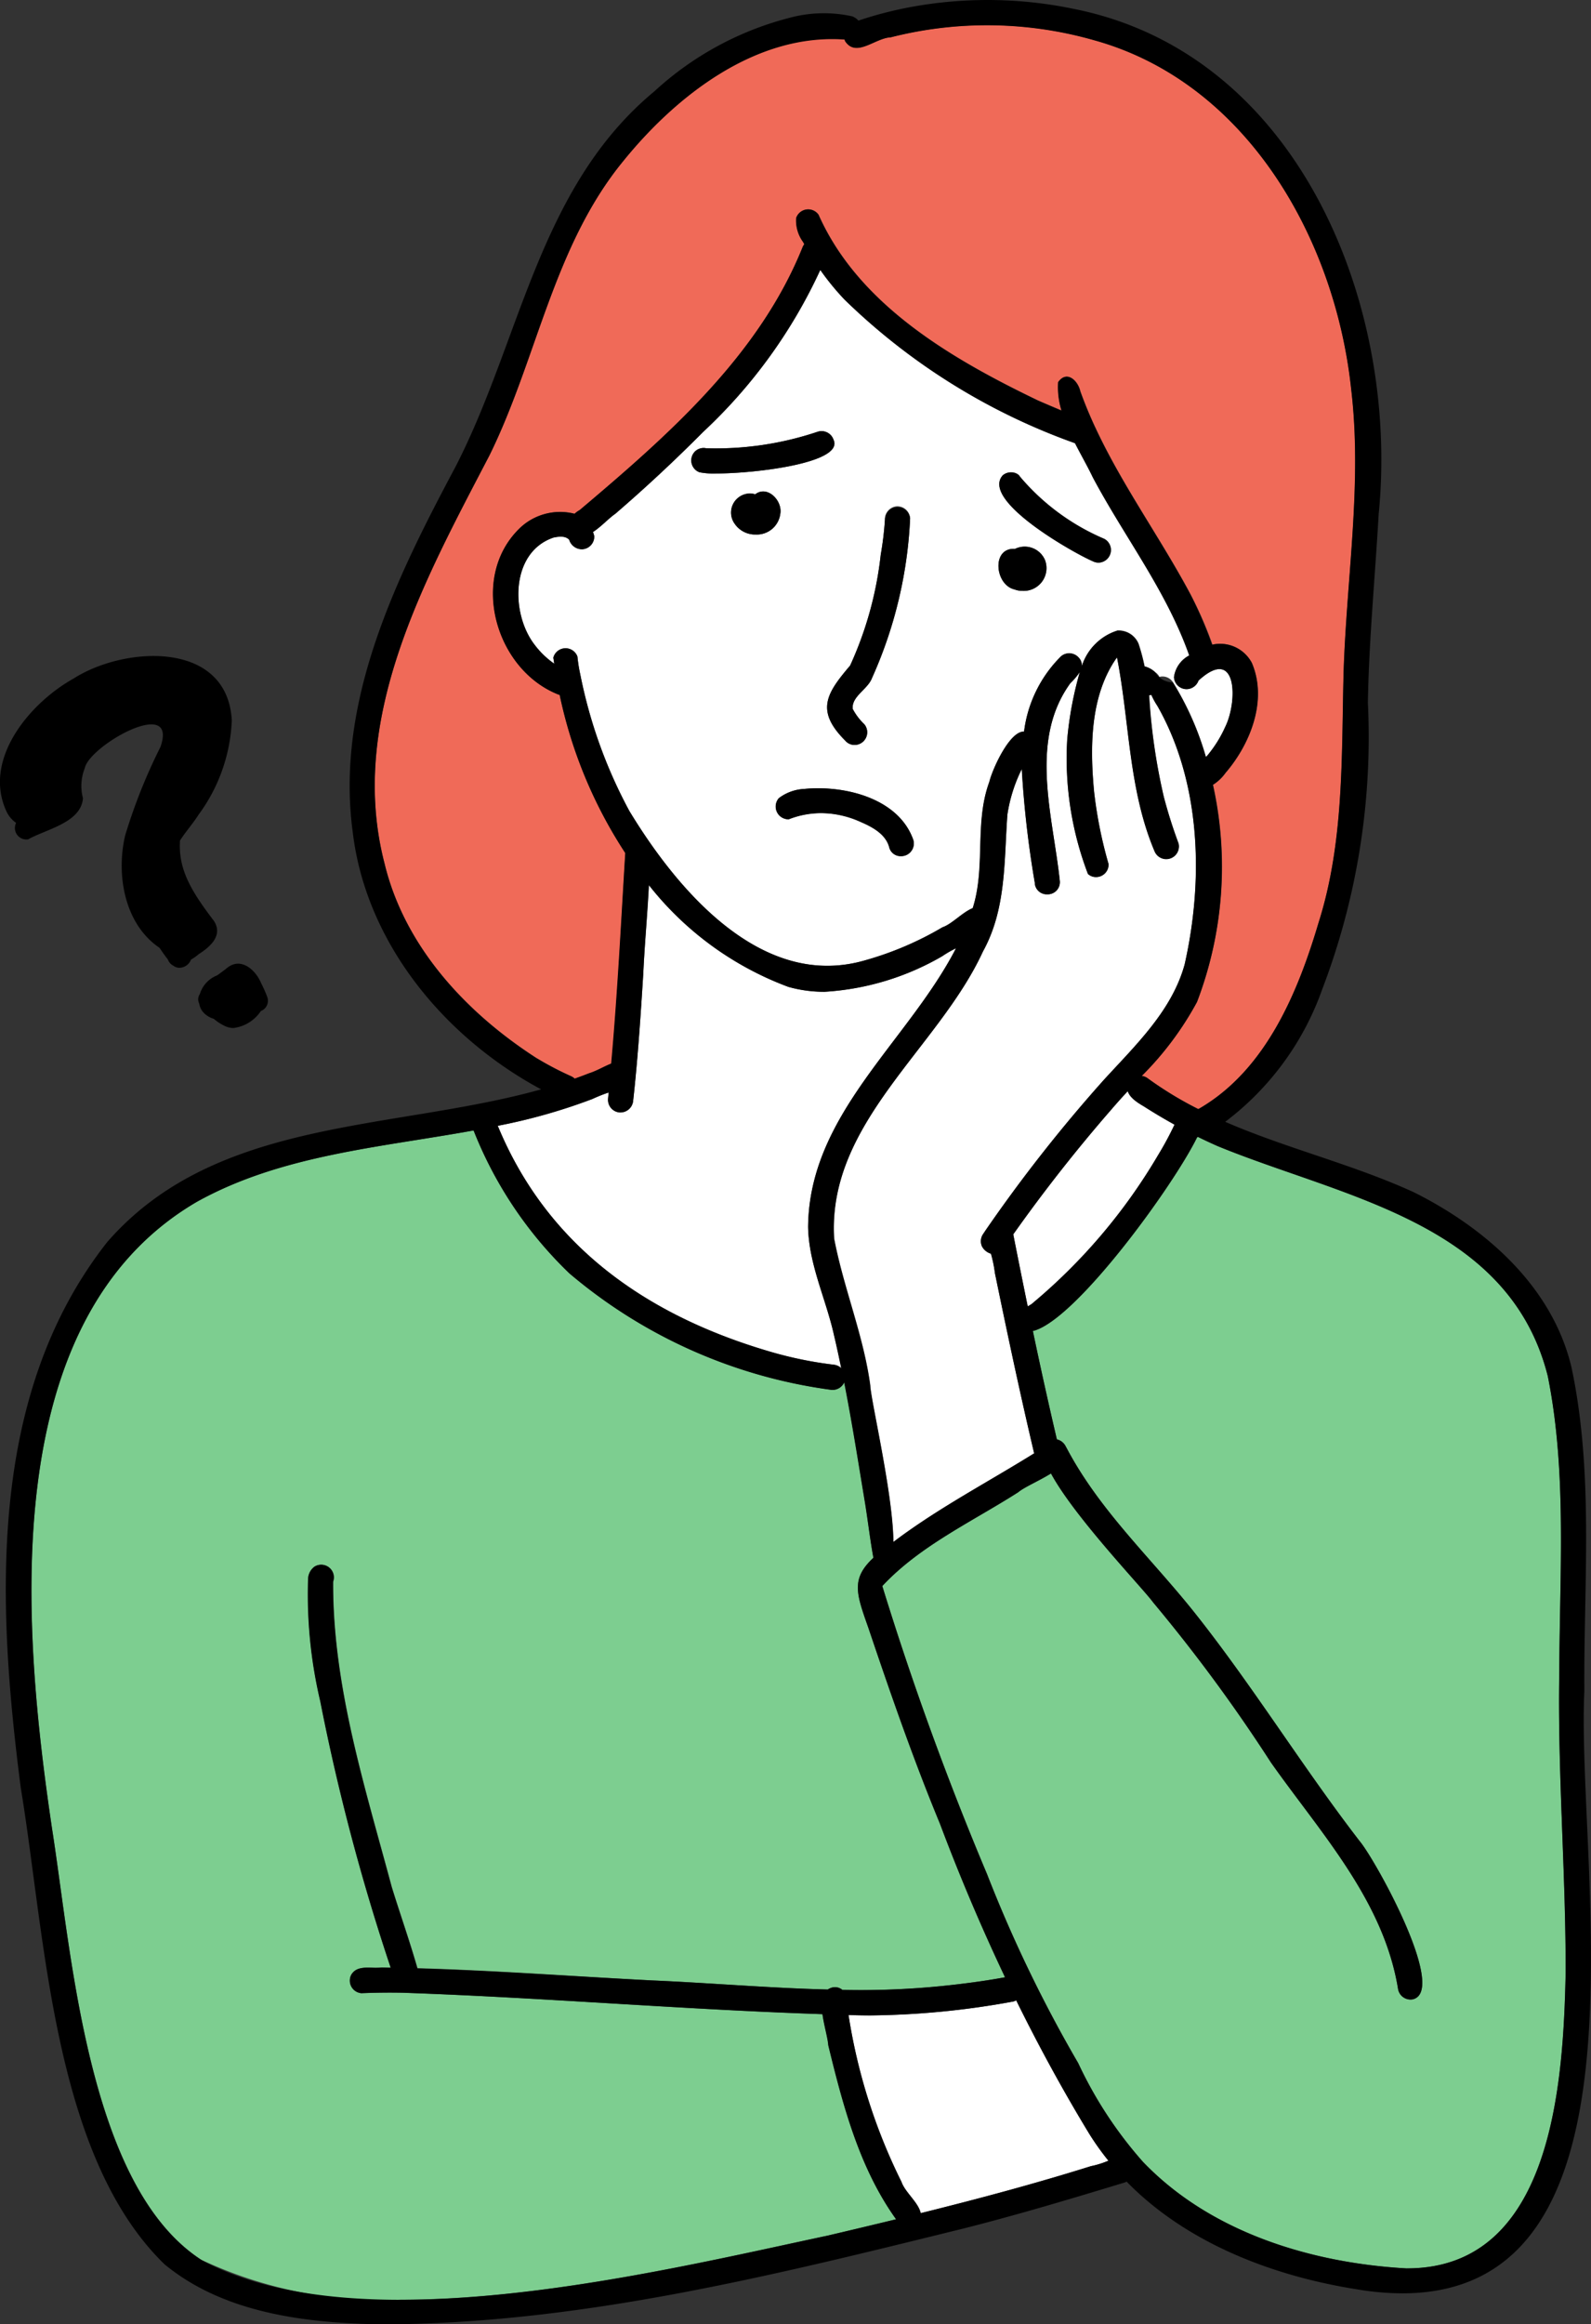 <svg xmlns="http://www.w3.org/2000/svg" width="75.494" height="110.234" viewBox="0 0 75.494 110.234">
  <rect x="0" y="0" width="75.494" height="110.234" fill="#333333" stroke="none"/>
  <g id="グループ_4662" data-name="グループ 4662" transform="translate(-125.834 -488.434)">
    <g id="ベクターレイヤー" transform="translate(127.323 489.63)">
      <g id="グループ_4657" data-name="グループ 4657" transform="translate(0 52.417)">
        <path id="パス_18918" data-name="パス 18918" d="M136.4,631.753c-5.4-3.49-6.153-14.5-7.091-20.455-1.4-9.443-2.723-24.127,6.872-29.73,4-2.222,8.64-2.569,13.13-3.383a19.109,19.109,0,0,0,4.55,6.776,24.151,24.151,0,0,0,12.444,5.526.479.479,0,0,0,.059,0,.607.607,0,0,0,.539-.359c.376,1.906.674,3.836.992,5.75.138.854.231,1.722.39,2.576-1.088,1.006-.8,1.725-.236,3.33,1.055,3.125,2.133,6.235,3.4,9.287q1.39,3.7,3.085,7.278c-.77.142-1.55.25-2.329.341a38.49,38.49,0,0,1-5.39.255.538.538,0,0,0-.4-.126.658.658,0,0,0-.3.112c-2.784-.07-5.572-.315-8.34-.434-3.708-.189-7.416-.476-11.126-.579-.371-1.3-.824-2.571-1.22-3.857-1.267-4.73-2.807-9.525-2.779-14.474a.6.6,0,0,0-.885-.712.752.752,0,0,0-.3.586,22.081,22.081,0,0,0,.578,5.8,101.465,101.465,0,0,0,3.339,12.631l-.425-.007a3.125,3.125,0,0,1-.446.009c-.387-.011-.791-.023-1,.336a.6.6,0,0,0,.478.873c.662-.026,1.318-.035,1.981-.021,6.629.228,13.263.8,19.9,1.017.077.546.257,1.129.278,1.468.7,2.87,1.468,5.831,3.213,8.26q-1.593.384-3.19.76c-5.383,1.143-13.352,3.053-20.308,3.053A20.17,20.17,0,0,1,136.4,631.753Z" transform="translate(-128.327 -578.185)" fill="#7dce90"/>
        <path id="パス_18919" data-name="パス 18919" d="M220.814,632.362c-4.529-.252-9.318-1.7-12.533-5.061a19.443,19.443,0,0,1-3.066-4.674,63.86,63.86,0,0,1-4.326-8.965A145.12,145.12,0,0,1,195.918,600c1.788-1.916,4.261-3.05,6.452-4.45.28-.238.989-.539,1.552-.889,1.122,2.076,4.377,5.461,4.846,6.111a76.7,76.7,0,0,1,5.587,7.589c2.359,3.348,5.355,6.543,6.039,10.764a.6.6,0,0,0,.59.486.524.524,0,0,0,.105-.01c1.668-.4-1.774-6.615-2.518-7.5-2.739-3.551-5.094-7.4-7.892-10.908-2.067-2.581-4.5-4.828-6.051-7.806.007.018.014.04.023.061s.007.026.012.039a.625.625,0,0,0-.464-.443c-.4-1.706-.777-3.421-1.139-5.139,2.019-.476,6.679-6.9,7.8-9.187a.428.428,0,0,0,.04-.019c.31.154.625.3.943.439,5.936,2.434,13.809,3.61,15.655,10.9.917,4.562.56,9.362.548,14.006-.089,4.781.312,9.551.3,14.325-.112,5.18-.614,13.991-7.521,13.991Z" transform="translate(-155.542 -578.391)" fill="#7dce90"/>
      </g>
      <path id="パス_18920" data-name="パス 18920" d="M192.254,540.364a.618.618,0,0,0-.254-.1,15.039,15.039,0,0,0,2.621-3.507,17.952,17.952,0,0,0,.76-10.295,2.174,2.174,0,0,0,.595-.565c1.183-1.376,2-3.446,1.251-5.21a1.7,1.7,0,0,0-1.874-.875,18.882,18.882,0,0,0-1.043-2.392c-1.428-2.67-3.215-5.129-4.494-7.866a.306.306,0,0,0-.028-.056c-.257-.553-.492-1.118-.7-1.7-.116-.511-.644-1.015-1.05-.434a3.779,3.779,0,0,0,.154,1.344c-.373-.154-.742-.313-1.113-.474-4.055-1.951-8.512-4.52-10.414-8.811a.6.6,0,0,0-1.059.152,1.714,1.714,0,0,0,.32,1.127c.019.038.039.075.061.11a.6.6,0,0,0-.073.137c-2.069,5.157-6.407,8.956-10.582,12.48a1.18,1.18,0,0,0-.243.175,2.771,2.771,0,0,0-2.667.751c-2.329,2.352-1.06,6.676,1.918,7.831l.038.014a21.867,21.867,0,0,0,3.118,7.5c-.2,3.29-.36,6.66-.658,9.974-.357.142-.7.354-1.064.469-.224.088-.45.173-.679.254a.619.619,0,0,0-.191-.124,15.033,15.033,0,0,1-1.594-.833c-3.346-2.147-6.293-5.29-7.245-9.264-1.766-6.83,1.906-13.436,4.98-19.34,2.261-4.585,3.029-9.908,6.34-13.949,2.53-3.13,6.317-6.088,10.51-5.787a.473.473,0,0,0,.03.087c.527.8,1.419-.149,2.163-.182a18.508,18.508,0,0,1,9.653.138c7.22,2,11.429,9.378,12.195,16.53.536,4.485-.222,8.986-.36,13.5-.1,3.958.03,8-1.19,11.837-.971,3.269-2.475,6.916-5.586,8.762-.038.023-.077.047-.119.068A17.021,17.021,0,0,1,192.254,540.364Z" transform="translate(-139.309 -490.437)" fill="#f06a58"/>
      <g id="グループ_4659" data-name="グループ 4659" transform="translate(22.129 11.612)">
        <path id="パス_18921" data-name="パス 18921" d="M206.323,581.859l.007-.011A74.874,74.874,0,0,1,211,575.907q.367-.427.754-.843c.093.313.476.553.765.719.476.306.964.6,1.458.871a15.06,15.06,0,0,1-.781,1.446,26.955,26.955,0,0,1-6,7.059c-.061.039-.126.077-.192.117Q206.658,583.564,206.323,581.859Z" transform="translate(-181.86 -536.123)" fill="#fff"/>
        <g id="グループ_4658" data-name="グループ 4658">
          <path id="パス_18922" data-name="パス 18922" d="M193.805,575.146c-.324-2.382-1.267-4.613-1.713-6.956-.338-5.493,4.942-9.017,7.056-13.618,1.113-2.01,1-4.284,1.16-6.49a7.3,7.3,0,0,1,.679-2.161,48.577,48.577,0,0,0,.618,5.381.566.566,0,0,0,.59.556.575.575,0,0,0,.6-.614c-.317-3.068-1.486-6.664.5-9.4a3.2,3.2,0,0,0,.45-.53,16.818,16.818,0,0,0-.595,3.2,15.334,15.334,0,0,0,.982,6.377.547.547,0,0,0,.378.149.592.592,0,0,0,.6-.617,20.7,20.7,0,0,1-.686-3.423c-.2-2.109-.2-4.578,1.088-6.382.6,3.057.541,6.27,1.783,9.2a.6.6,0,0,0,1.136-.373,23.138,23.138,0,0,1-.7-2.21,28.646,28.646,0,0,1-.693-4.817.34.34,0,0,0,.1-.021,3.482,3.482,0,0,0,.292.528c2.063,3.624,2.2,8.232,1.29,12.257-.6,2.182-2.291,3.794-3.813,5.453a71.861,71.861,0,0,0-5.745,7.323.52.52,0,0,1,.14-.136.6.6,0,0,0-.194.743.717.717,0,0,0,.418.338,6.04,6.04,0,0,1,.192.924c.588,2.856,1.19,5.71,1.862,8.547-2.231,1.389-4.581,2.607-6.678,4.2C194.883,580.294,193.831,575.865,193.805,575.146Z" transform="translate(-176.124 -522.254)" fill="#fff"/>
          <path id="パス_18923" data-name="パス 18923" d="M181.322,581.458a18.519,18.519,0,0,1-3.029-.621c-5.806-1.7-10.549-4.964-12.923-10.711a27.153,27.153,0,0,0,4.475-1.265,7.817,7.817,0,0,1,.792-.317c-.01.1-.022.2-.03.3a.6.6,0,0,0,.544.646l.051,0a.605.605,0,0,0,.595-.546c.222-2,.355-4.021.481-6.035.063-1.4.2-2.793.268-4.188a15.127,15.127,0,0,0,6.622,4.818,6.232,6.232,0,0,0,1.713.231,12.63,12.63,0,0,0,5.579-1.685,5.006,5.006,0,0,1,.66-.38c-2.294,4.45-6.975,7.877-7.019,13.217.033,1.783.849,3.416,1.23,5.136.124.518.238,1.041.348,1.564A.617.617,0,0,0,181.322,581.458Z" transform="translate(-165.371 -529.543)" fill="#fff"/>
          <path id="パス_18924" data-name="パス 18924" d="M172.279,535.534a22.992,22.992,0,0,1-2.326-6.459,7.6,7.6,0,0,1-.14-.87.6.6,0,0,0-1.143.056c.012.094.023.187.038.282a4.024,4.024,0,0,1-.927-.9c-1.143-1.477-1.148-4.391.9-5.085.24-.049.56-.093.742.105a.631.631,0,0,0,.621.451.6.6,0,0,0,.567-.625c-.016-.068-.035-.133-.056-.194.382-.247.763-.667,1.052-.861q2.163-1.863,4.175-3.888a24.478,24.478,0,0,0,5.56-7.675,12.306,12.306,0,0,0,1.148,1.4,30.182,30.182,0,0,0,10.939,6.816c.287.56.6,1.1.847,1.619,1.514,2.845,3.5,5.367,4.58,8.438a1.366,1.366,0,0,0-.735,1.036.6.6,0,0,0,.625.568.612.612,0,0,0,.539-.406c1.848-1.694,1.869,1,1.26,2.214a5.8,5.8,0,0,1-.754,1.234,1.9,1.9,0,0,1-.154.177,14.09,14.09,0,0,0-1.57-3.547.589.589,0,0,0-.639-.25.607.607,0,0,0-.2-.224,1.142,1.142,0,0,0-.5-.278,9.393,9.393,0,0,0-.289-1.076,1.026,1.026,0,0,0-1-.623,2.58,2.58,0,0,0-1.694,1.708.509.509,0,0,0-.14-.42.6.6,0,0,0-.843-.068,6.084,6.084,0,0,0-1.757,3.57c-.677-.033-1.493,1.769-1.643,2.387-.714,1.941-.161,4.03-.786,5.985-.486.192-1,.766-1.438.91a15.394,15.394,0,0,1-3.745,1.591,6.393,6.393,0,0,1-1.72.24C177.593,542.88,174.272,538.822,172.279,535.534Zm11,.53c.539.234,1.18.579,1.334,1.211a.554.554,0,0,0,.541.4.6.6,0,0,0,.595-.777c-.7-1.988-3.281-2.6-5.178-2.413a2.157,2.157,0,0,0-1.2.439.605.605,0,0,0,.474,1,3.906,3.906,0,0,1,1.5-.294A4.791,4.791,0,0,1,183.275,536.064Zm1.694-14.983a.606.606,0,0,0-.567.628,15.339,15.339,0,0,1-.2,1.664,17.107,17.107,0,0,1-1.453,5.26c-1.118,1.313-1.662,2.132-.238,3.556a.577.577,0,0,0,.437.21.6.6,0,0,0,.471-.984,2.8,2.8,0,0,1-.548-.723c-.068-.595.716-.929.915-1.468a20.7,20.7,0,0,0,1.808-7.574.606.606,0,0,0-.6-.569A.117.117,0,0,0,184.968,521.081Zm5.577,3.941a1.047,1.047,0,0,0,.383.07A1.08,1.08,0,0,0,192,523.641a1.046,1.046,0,0,0-1.424-.541.6.6,0,0,0-.065,0C189.458,523.1,189.64,524.808,190.545,525.023ZM190,519.611c-1.078,1.183,3.33,3.668,4.261,4.072a.616.616,0,0,0,.28.07.6.6,0,0,0,.271-1.13,10.711,10.711,0,0,1-4.081-3.048.755.755,0,0,1,.1.091.547.547,0,0,0-.436-.2A.615.615,0,0,0,190,519.611Zm-12.743,2.273a1.171,1.171,0,0,0,1.011.534,1.123,1.123,0,0,0,1.169-.968c.121-.621-.6-1.386-1.188-.938a.808.808,0,0,0-.262-.044A.914.914,0,0,0,177.254,521.884Zm-1.89-3.377a.6.6,0,0,0,.236.959,3.493,3.493,0,0,0,.789.058c1.879,0,6.086-.506,5.575-1.6a.6.6,0,0,0-.753-.38,15.144,15.144,0,0,1-5.311.782l.039.007.007,0a.651.651,0,0,0-.147-.019A.584.584,0,0,0,175.364,518.507Z" transform="translate(-166.031 -509.876)" fill="#fff"/>
          <path id="パス_18925" data-name="パス 18925" d="M195.753,655.865a27.045,27.045,0,0,1-2.516-7.915l.273.007h-.079c.28.007.558.011.838.011a39.168,39.168,0,0,0,6.776-.658.481.481,0,0,0,.147-.051q1.6,3.248,3.482,6.349a12.675,12.675,0,0,0,.889,1.253,4.388,4.388,0,0,1-.84.262c-2.665.835-5.353,1.554-8.058,2.226C196.564,656.847,195.918,656.353,195.753,655.865Z" transform="translate(-176.591 -565.192)" fill="#fff"/>
        </g>
      </g>
    </g>
    <g id="レイヤー_5" data-name="レイヤー 5" transform="translate(125.834 488.434)">
      <g id="グループ_4660" data-name="グループ 4660" transform="translate(0.278)">
        <path id="パス_18926" data-name="パス 18926" d="M188.454,566.781l0,0-.022-.005Z" transform="translate(-151.315 -519.977)"/>
        <path id="パス_18927" data-name="パス 18927" d="M201.2,568.642c-.035-5.106.459-10.314-.607-15.347-.906-3.839-4.081-6.618-7.49-8.319-2.9-1.325-6.033-2.074-8.944-3.337a13.5,13.5,0,0,0,4.588-6.244,33.543,33.543,0,0,0,2.182-13.629c.049-2.98.343-5.966.511-8.942.992-9.924-3.8-21.86-14.484-23.972a20.061,20.061,0,0,0-7.866-.056,18.337,18.337,0,0,0-2.336.615.774.774,0,0,0-.286-.2,6.213,6.213,0,0,0-3.033.082,14.933,14.933,0,0,0-6.361,3.472c-5.514,4.567-6.333,11.789-9.445,17.82-2.824,5.3-5.7,11.138-4.87,17.31.625,5.258,4.35,9.74,8.94,12.205-7.064,1.972-15.429,1.32-20.589,7.241-5.733,7.29-5.223,17.2-4.1,25.906,1.164,6.992,1.514,17.424,6.816,22.574,2.835,2.34,6.742,2.793,10.3,2.851,9.362-.014,18.541-2.31,27.577-4.536,2.588-.653,5.159-1.424,7.712-2.2a.5.5,0,0,0,.063-.035c2.856,2.922,6.949,4.487,10.964,5.115a13.044,13.044,0,0,0,2.133.185C204.768,597.192,200.809,577.026,201.2,568.642Zm-49.692-30c-3.346-2.147-6.293-5.29-7.245-9.264-1.766-6.83,1.906-13.436,4.98-19.34,2.261-4.585,3.029-9.908,6.34-13.949,2.53-3.13,6.322-6.081,10.518-5.778a.72.72,0,0,0,.021.077c.527.8,1.419-.149,2.163-.182a18.515,18.515,0,0,1,9.653.137c7.22,2,11.429,9.379,12.195,16.53.537,4.485-.222,8.986-.359,13.5-.1,3.958.03,8-1.19,11.837-.971,3.269-2.476,6.916-5.587,8.762-.036.023-.078.043-.118.064a17.173,17.173,0,0,1-2.426-1.48.61.61,0,0,0-.256-.091,15.044,15.044,0,0,0,2.622-3.509,17.932,17.932,0,0,0,.752-10.3,2.1,2.1,0,0,0,.6-.567c1.183-1.376,2-3.446,1.251-5.21a1.7,1.7,0,0,0-1.887-.865,19.112,19.112,0,0,0-1.035-2.4c-1.725-3.227-3.976-6.144-5.222-9.619-.117-.511-.644-1.015-1.05-.434a3.754,3.754,0,0,0,.163,1.348q-.561-.234-1.119-.477c-4.055-1.951-8.512-4.52-10.414-8.811a.6.6,0,0,0-1.059.152,1.714,1.714,0,0,0,.32,1.127c.022.041.047.08.069.12a.614.614,0,0,0-.08.127c-2.07,5.157-6.407,8.956-10.582,12.48a1.153,1.153,0,0,0-.243.177,2.764,2.764,0,0,0-2.667.747c-2.329,2.352-1.059,6.676,1.918,7.831.014.006.03,0,.045.009a21.889,21.889,0,0,0,3.111,7.5c-.2,3.3-.372,6.667-.668,9.988-.352.142-.695.348-1.054.46q-.337.133-.68.254a.684.684,0,0,0-.19-.123A15.036,15.036,0,0,1,151.511,538.638Zm.812-18.732a4.083,4.083,0,0,1-.932-.894c-1.143-1.477-1.148-4.392.9-5.085.241-.049.56-.093.742.105a.632.632,0,0,0,.621.45.6.6,0,0,0,.567-.625,1.592,1.592,0,0,0-.062-.192c.385-.246.765-.665,1.057-.861q2.163-1.862,4.174-3.888a24.47,24.47,0,0,0,5.554-7.685,12.291,12.291,0,0,0,1.153,1.41,30.142,30.142,0,0,0,10.934,6.809c.287.561.6,1.106.849,1.627,1.515,2.845,3.489,5.373,4.573,8.443a1.361,1.361,0,0,0-.723,1.029.6.6,0,0,0,.625.567.613.613,0,0,0,.539-.406c1.848-1.694,1.869,1,1.26,2.214a5.765,5.765,0,0,1-.754,1.235,2.166,2.166,0,0,1-.157.181,14.032,14.032,0,0,0-1.568-3.548.975.975,0,0,1-.837-.475,1.146,1.146,0,0,0-.51-.275,9.506,9.506,0,0,0-.284-1.076,1.025,1.025,0,0,0-1-.623,2.588,2.588,0,0,0-1.7,1.721.5.5,0,0,0-.132-.435.6.6,0,0,0-.842-.068,6.087,6.087,0,0,0-1.754,3.579c-.678-.047-1.5,1.757-1.651,2.379-.715,1.942-.161,4.031-.788,5.987-.483.194-.992.761-1.432.906A15.408,15.408,0,0,1,167,534c-4.867,1.367-8.848-3.367-11.114-7.1a22.972,22.972,0,0,1-2.327-6.459,7.432,7.432,0,0,1-.14-.87.6.6,0,0,0-1.143.056C152.292,519.718,152.311,519.813,152.323,519.906Zm20.341,13.653c1.113-2.009,1-4.284,1.16-6.489a7.306,7.306,0,0,1,.687-2.167,48.431,48.431,0,0,0,.615,5.386.568.568,0,0,0,.59.558.577.577,0,0,0,.6-.616c-.317-3.068-1.486-6.664.5-9.4a3.239,3.239,0,0,0,.448-.528,16.979,16.979,0,0,0-.6,3.2,15.334,15.334,0,0,0,.983,6.377.55.55,0,0,0,.378.149.593.593,0,0,0,.6-.616,20.642,20.642,0,0,1-.686-3.423c-.2-2.109-.2-4.578,1.087-6.382.6,3.057.541,6.27,1.783,9.2a.6.6,0,0,0,1.137-.373,22.914,22.914,0,0,1-.7-2.21,28.832,28.832,0,0,1-.7-4.823.558.558,0,0,0,.11-.019,3.3,3.3,0,0,0,.289.532c2.063,3.624,2.2,8.233,1.291,12.258-.6,2.182-2.291,3.794-3.813,5.453a71.723,71.723,0,0,0-5.745,7.322.513.513,0,0,1,.14-.136.6.6,0,0,0-.194.742.708.708,0,0,0,.423.337,6.289,6.289,0,0,1,.187.922c.588,2.855,1.192,5.707,1.862,8.545-2.235,1.39-4.583,2.618-6.684,4.208-.017-2.275-1.07-6.713-1.1-7.431-.324-2.382-1.267-4.613-1.713-6.956C165.269,541.685,170.549,538.161,172.664,533.559Zm2.13,16.833q-.353-1.71-.689-3.414l0-.008a75.15,75.15,0,0,1,4.674-5.941c.246-.287.5-.568.759-.848.094.314.473.556.76.722.476.305.963.592,1.457.866a15.458,15.458,0,0,1-.784,1.453,26.951,26.951,0,0,1-6,7.058C174.919,550.317,174.856,550.354,174.794,550.392Zm-20.677-9.83a7.4,7.4,0,0,1,.787-.315c-.01.1-.017.2-.027.3a.6.6,0,0,0,.544.646l.051,0a.608.608,0,0,0,.595-.546c.222-2,.354-4.02.48-6.034.065-1.4.194-2.808.266-4.21a15.125,15.125,0,0,0,6.621,4.834,6.271,6.271,0,0,0,1.717.232,12.594,12.594,0,0,0,5.579-1.685,5.029,5.029,0,0,1,.657-.378c-2.3,4.449-6.974,7.876-7.018,13.216.033,1.783.849,3.416,1.229,5.135.124.521.235,1.047.343,1.572a.609.609,0,0,0-.351-.171,18.515,18.515,0,0,1-3.029-.621c-5.8-1.7-10.542-4.966-12.917-10.712A27.252,27.252,0,0,0,154.117,540.563Zm11.231,53.888c-8.155,1.734-22.249,5.225-29.765,1.167-5.4-3.491-6.153-14.5-7.091-20.456-1.4-9.443-2.723-24.127,6.872-29.73,4-2.223,8.642-2.571,13.133-3.386a19.111,19.111,0,0,0,4.545,6.779,24.16,24.16,0,0,0,12.444,5.526l.059,0a.6.6,0,0,0,.535-.357c.375,1.906.676,3.835.994,5.746.137.854.237,1.72.394,2.574-1.087,1.007-.8,1.725-.236,3.331,1.054,3.125,2.133,6.235,3.395,9.287q1.391,3.7,3.086,7.276c-.771.143-1.55.253-2.329.344a38.934,38.934,0,0,1-5.395.256.543.543,0,0,0-.4-.127.647.647,0,0,0-.286.108c-2.787-.07-5.579-.311-8.35-.431-3.708-.188-7.414-.464-11.125-.568-.373-1.3-.824-2.578-1.223-3.868-1.267-4.73-2.807-9.525-2.779-14.474a.6.6,0,0,0-.884-.712.751.751,0,0,0-.3.586,22.079,22.079,0,0,0,.579,5.8,101.242,101.242,0,0,0,3.342,12.635c-.142,0-.284-.01-.427-.011a3.108,3.108,0,0,1-.446.009c-.388-.011-.791-.023-1,.336a.6.6,0,0,0,.478.873c.662-.026,1.318-.035,1.981-.021,6.63.228,13.264.791,19.9,1.013.075.547.253,1.134.275,1.473.7,2.87,1.477,5.827,3.221,8.257Q166.949,594.076,165.348,594.451Zm12.423-3.278c-2.665.836-5.357,1.55-8.063,2.223-.1-.5-.744-.993-.909-1.48A27.041,27.041,0,0,1,166.284,584l.275.009h-.079c.28.007.558.012.838.012a39.176,39.176,0,0,0,6.776-.658.564.564,0,0,0,.148-.061c1.067,2.167,2.221,4.292,3.48,6.357a12.78,12.78,0,0,0,.9,1.251A4.3,4.3,0,0,1,177.771,591.173Zm15.015,4.845c-4.529-.252-9.318-1.7-12.533-5.061a19.471,19.471,0,0,1-3.066-4.674,63.956,63.956,0,0,1-4.327-8.965,145.4,145.4,0,0,1-4.97-13.665c1.787-1.916,4.261-3.05,6.452-4.45.281-.238.99-.539,1.554-.891,1.119,2.077,4.377,5.463,4.845,6.115a76.7,76.7,0,0,1,5.587,7.588c2.359,3.349,5.355,6.543,6.039,10.764a.6.6,0,0,0,.59.485.874.874,0,0,0,.105-.009c1.668-.4-1.773-6.616-2.518-7.5-2.74-3.551-5.094-7.4-7.892-10.909-2.067-2.581-4.5-4.828-6.05-7.805l.014.042a.617.617,0,0,0-.441-.386q-.6-2.559-1.139-5.14c2.02-.485,6.674-6.9,7.788-9.184l.045-.021q.467.23.943.44c5.937,2.434,13.81,3.61,15.655,10.9.918,4.561.56,9.361.548,14.005-.088,4.781.313,9.551.3,14.325C200.2,587.207,199.7,596.022,192.786,596.018Z" transform="translate(-126.3 -488.434)"/>
        <path id="パス_18928" data-name="パス 18928" d="M206.71,526.112l.026.031a.463.463,0,0,1,.077.06A.8.8,0,0,0,206.71,526.112Z" transform="translate(-158.676 -503.605)"/>
        <path id="パス_18929" data-name="パス 18929" d="M209.635,530.151a.621.621,0,0,0,.28.07.6.6,0,0,0,.271-1.129,10.748,10.748,0,0,1-4.055-3.017.6.6,0,0,0-.756,0C204.3,527.262,208.7,529.747,209.635,530.151Z" transform="translate(-158.07 -503.536)"/>
        <path id="パス_18930" data-name="パス 18930" d="M205.9,533.85a1.046,1.046,0,0,0,.383.07,1.08,1.08,0,0,0,1.076-1.452,1.046,1.046,0,0,0-1.423-.541C204.8,531.855,204.975,533.632,205.9,533.85Z" transform="translate(-158.046 -505.897)"/>
        <path id="パス_18931" data-name="パス 18931" d="M185.048,527.587a.9.9,0,0,0-.992,1.372,1.173,1.173,0,0,0,1.011.537,1.124,1.124,0,0,0,1.169-.971C186.357,527.9,185.631,527.138,185.048,527.587Z" transform="translate(-149.49 -504.144)"/>
        <path id="パス_18932" data-name="パス 18932" d="M181.131,524.609a3.481,3.481,0,0,0,.791.059c1.879,0,6.086-.506,5.572-1.6a.6.6,0,0,0-.753-.38,15.144,15.144,0,0,1-5.311.782l.039.007.007,0a.589.589,0,0,0-.581.173A.6.6,0,0,0,181.131,524.609Z" transform="translate(-148.222 -502.211)"/>
        <path id="パス_18933" data-name="パス 18933" d="M192.391,539.74a.577.577,0,0,0,.437.21.6.6,0,0,0,.471-.984,2.8,2.8,0,0,1-.548-.723c-.068-.595.716-.929.915-1.468a20.7,20.7,0,0,0,1.808-7.575.6.6,0,0,0-1.195.061,15.325,15.325,0,0,1-.2,1.664,17.1,17.1,0,0,1-1.453,5.26C191.512,537.5,190.968,538.316,192.391,539.74Z" transform="translate(-152.566 -504.619)"/>
        <path id="パス_18934" data-name="パス 18934" d="M188.789,551.053a2.157,2.157,0,0,0-1.2.438.605.605,0,0,0,.474,1,4.342,4.342,0,0,1,3.437.136c.539.233,1.181.578,1.335,1.211a.554.554,0,0,0,.541.4.6.6,0,0,0,.595-.777C193.265,551.478,190.687,550.864,188.789,551.053Z" transform="translate(-150.915 -513.634)"/>
      </g>
      <g id="グループ_4661" data-name="グループ 4661" transform="translate(0 31.109)">
        <path id="パス_18935" data-name="パス 18935" d="M144.855,566.528a5.942,5.942,0,0,0-.284-.643c-.261-.636-.955-1.273-1.621-.741-.137.112-.3.23-.472.355a1.377,1.377,0,0,0-.823.887.437.437,0,0,0-.029.452.8.8,0,0,0,.2.422,1.067,1.067,0,0,0,.49.3,2.376,2.376,0,0,0,.542.349.953.953,0,0,0,.392.087,1.831,1.831,0,0,0,1.3-.806A.521.521,0,0,0,144.855,566.528Z" transform="translate(-132.172 -550.349)"/>
        <path id="パス_18936" data-name="パス 18936" d="M135.975,553.065c-1.1-1.44-1.686-2.457-1.6-3.8.272-.423.62-.81.885-1.23a8.076,8.076,0,0,0,1.573-4.472c-.216-3.8-5.082-3.529-7.508-1.979-2.094,1.164-4.37,3.882-3.152,6.368a1.366,1.366,0,0,0,.425.477.545.545,0,0,0,.573.781c.857-.484,2.507-.787,2.6-1.949a2.276,2.276,0,0,1,.087-1.43c.225-1.079,4.453-3.454,3.588-1a26.278,26.278,0,0,0-1.672,4.191c-.439,1.86-.039,4.208,1.631,5.334.136.206.271.394.391.546a.547.547,0,0,0,.262.3.485.485,0,0,0,.292.1.6.6,0,0,0,.547-.389,2.061,2.061,0,0,0,.361-.255C135.794,554.32,136.443,553.767,135.975,553.065Z" transform="translate(-125.834 -540.511)"/>
      </g>
    </g>
  </g>
</svg>
